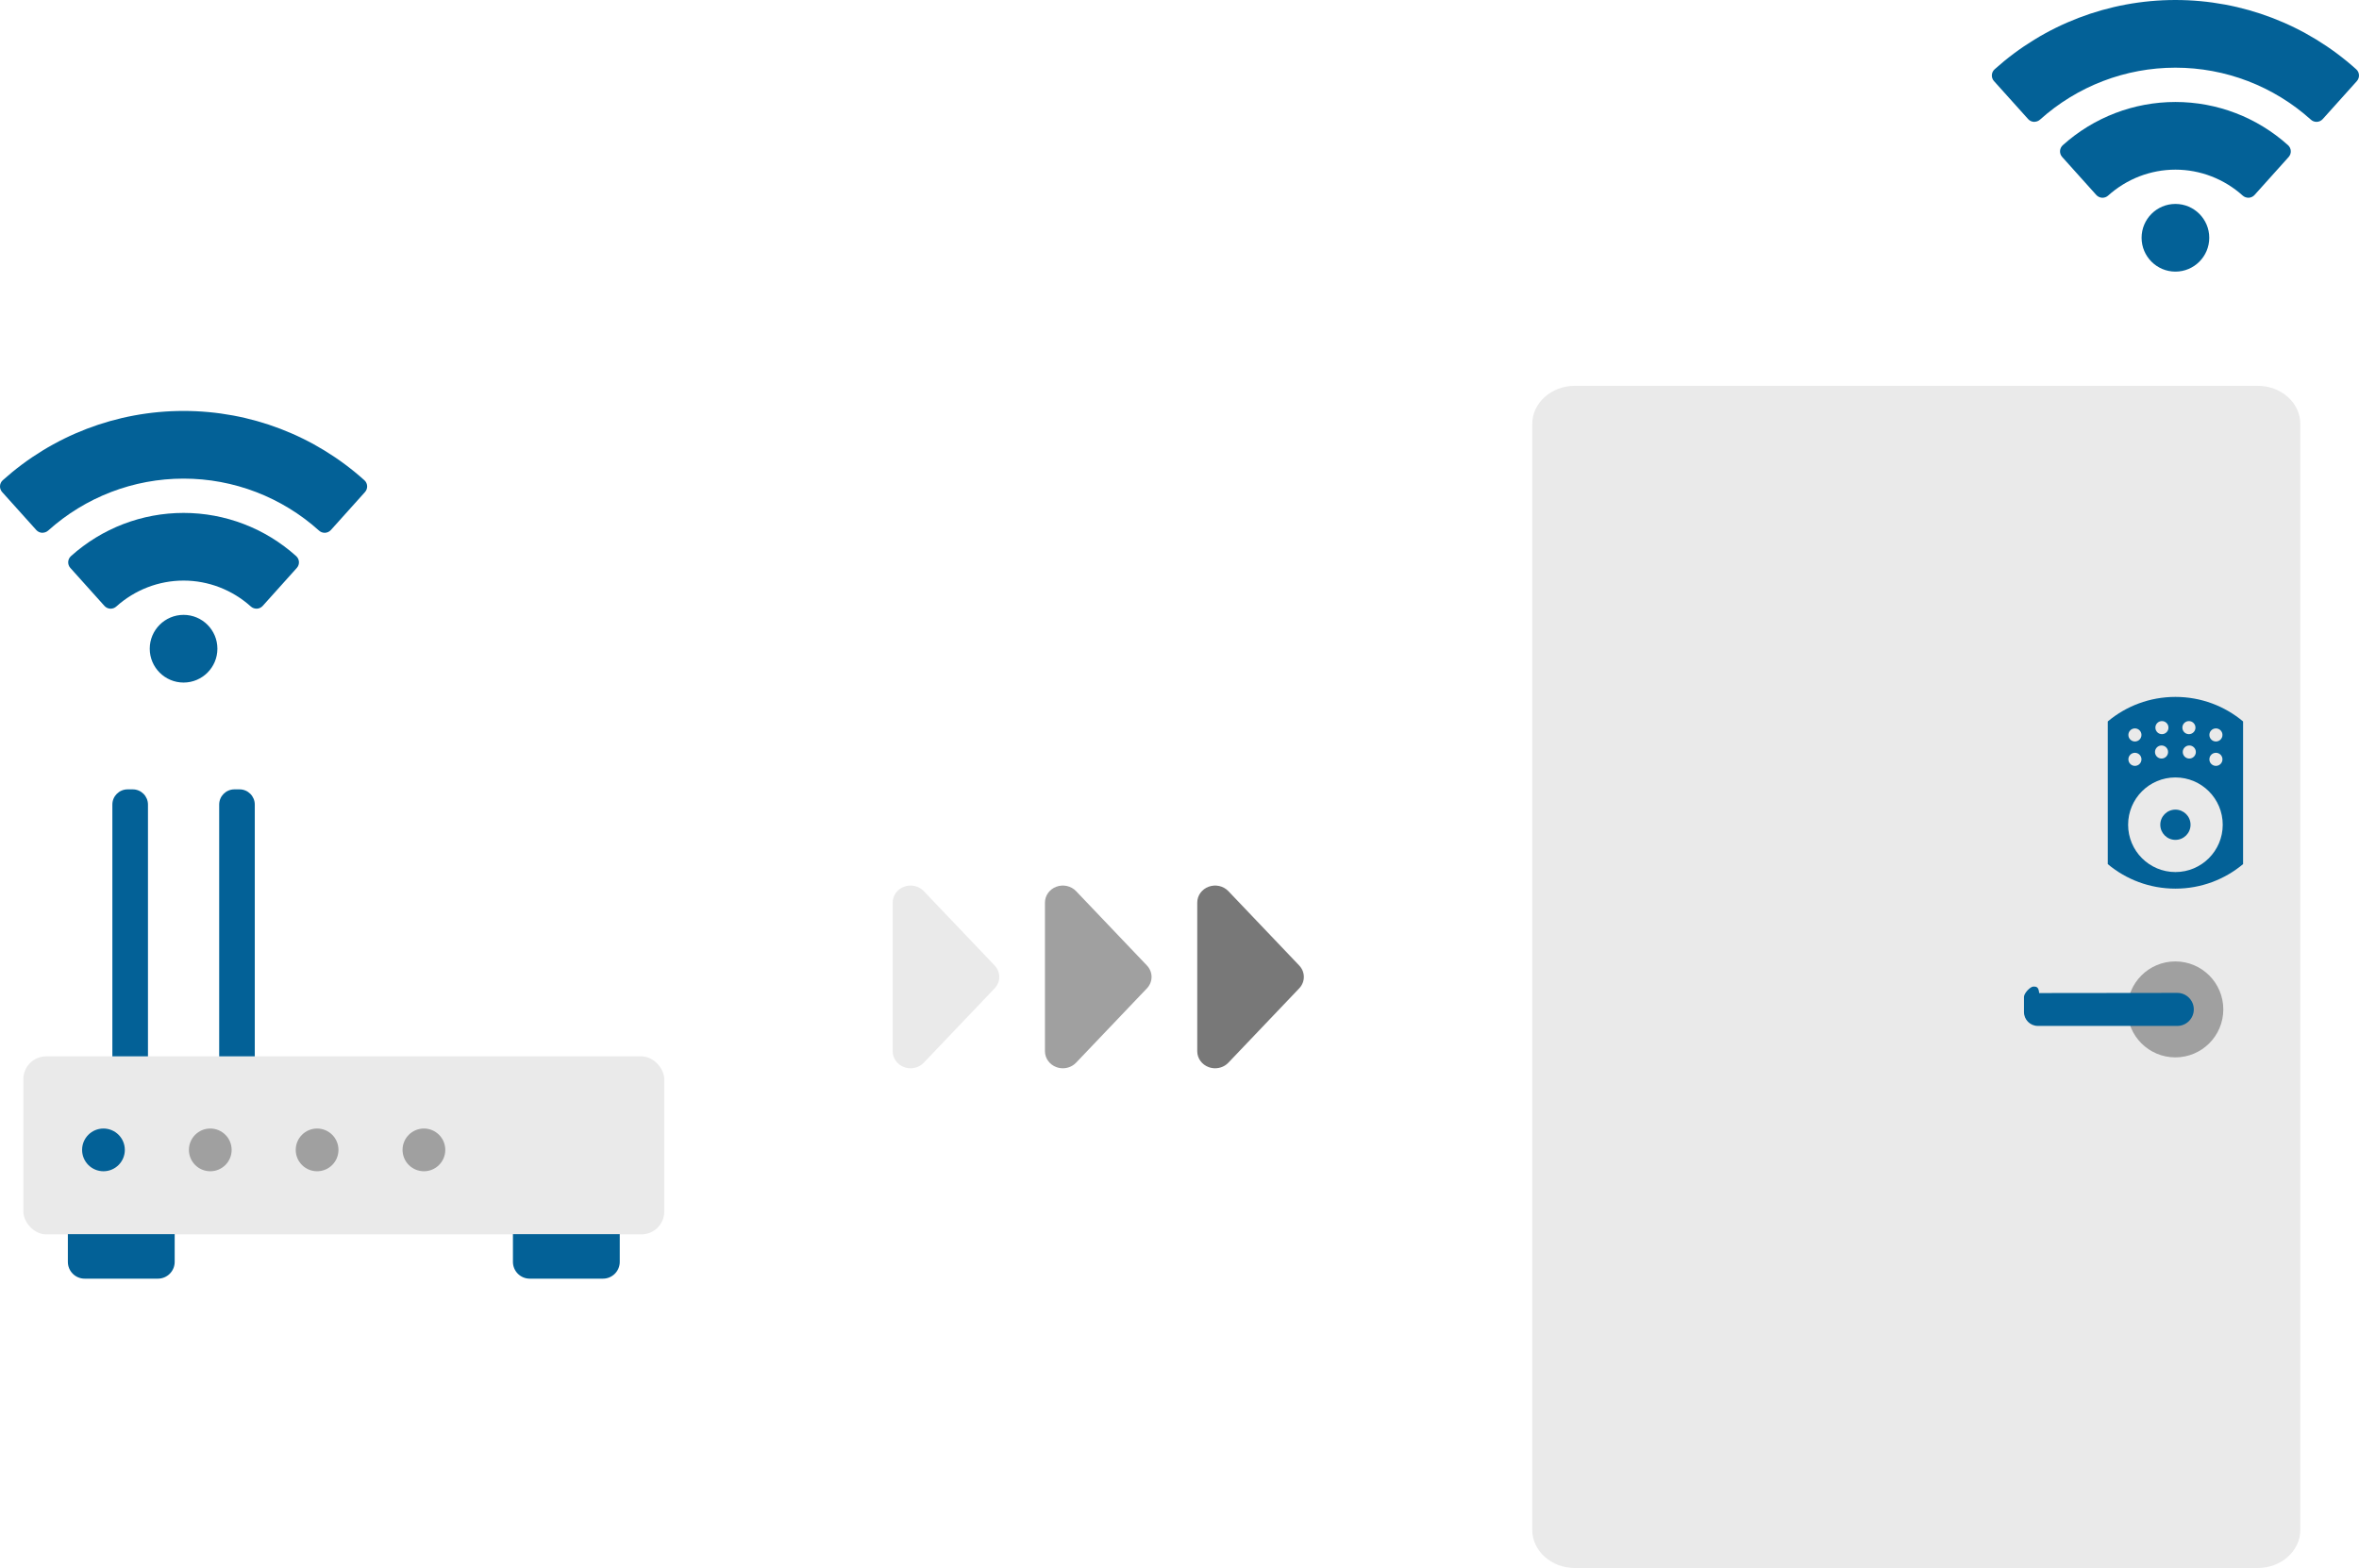 <?xml version="1.0" encoding="UTF-8"?>
<svg id="_レイヤー_2" data-name="レイヤー_2" xmlns="http://www.w3.org/2000/svg" version="1.1" viewBox="0 0 619.643 411.942">
  <!-- Generator: Adobe Illustrator 29.8.2, SVG Export Plug-In . SVG Version: 2.1.1 Build 3)  -->
  <defs>
    <style>
      .st0 {
        fill: #eaeaea;
      }

      .st1 {
        fill: #eaeaea;
      }

      .st2 {
        fill: #a0a0a0;
      }

      .st3 {
        fill: #036197;
      }

      .st4 {
        fill: none;
        stroke: #036197;
        stroke-miterlimit: 10;
        stroke-width: 1.015px;
      }

      .st5 {
        fill: #036197;
      }

      .st6 {
        fill: #787878;
      }
    </style>
  </defs>
  <g>
    <path class="st5" d="M95.71,126.164c-13.058-11.742-29.924-18.204-47.491-18.204-17.562,0-34.429,6.462-47.491,18.204-.902.808-.974,2.196-.17,3.098l8.972,9.982c.391.436.934.692,1.513.727.579-.005,1.15-.175,1.585-.561,9.807-8.819,22.448-13.673,35.592-13.673,13.143,0,25.788,4.854,35.596,13.673.404.364.925.561,1.468.561h.112c.584-.036,1.127-.292,1.518-.727l8.967-9.982c.808-.903.732-2.29-.17-3.098Z"/>
    <path class="st5" d="M48.218,134.751c-10.925,0-21.428,4.028-29.579,11.352-.903.813-.974,2.196-.166,3.098l8.963,9.982c.391.436.939.692,1.518.727h.117c.539,0,1.064-.198,1.464-.561,4.89-4.396,11.177-6.821,17.684-6.821,6.511,0,12.793,2.425,17.683,6.821.435.391,1.001.57,1.585.561.584-.036,1.127-.292,1.518-.727l8.963-9.982c.808-.903.736-2.286-.166-3.098-8.15-7.324-18.653-11.352-29.583-11.352Z"/>
    <path class="st5" d="M48.22,161.536c-4.904,0-8.887,3.988-8.887,8.891,0,4.904,3.983,8.891,8.887,8.891,4.908,0,8.886-3.988,8.886-8.891,0-4.904-3.978-8.891-8.886-8.891Z"/>
    <rect class="st0" x="6.133" y="277.523" width="168.35" height="46.764" rx="6" ry="6"/>
    <circle class="st5" cx="27.177" cy="302.095" r="5.612"/>
    <path class="st5" d="M22.229,324.233h19.247c2.431,0,4.405,1.974,4.405,4.405v7.286h-28.058v-7.286c0-2.431,1.974-4.405,4.405-4.405Z" transform="translate(63.706 660.156) rotate(-180)"/>
    <path class="st5" d="M139.139,324.233h19.247c2.431,0,4.405,1.974,4.405,4.405v7.286h-28.058v-7.286c0-2.431,1.974-4.405,4.405-4.405Z" transform="translate(297.525 660.156) rotate(-180)"/>
    <circle class="st2" cx="55.235" cy="302.095" r="5.612"/>
    <circle class="st2" cx="83.293" cy="302.095" r="5.612"/>
    <circle class="st2" cx="111.351" cy="302.095" r="5.612"/>
    <path class="st5" d="M33.515,207.377h1.353c2.208,0,4,1.792,4,4v66.146h-9.353v-66.146c0-2.208,1.792-4,4-4Z"/>
    <path class="st5" d="M61.573,207.377h1.353c2.208,0,4,1.792,4,4v66.146h-9.353v-66.146c0-2.208,1.792-4,4-4Z"/>
  </g>
  <g>
    <path class="st0" d="M593.023,101.359h-179.332c-6.19,0-11.208,4.486-11.208,10.021v290.541c0,5.534,5.018,10.021,11.208,10.021h179.332c6.19,0,11.208-4.486,11.208-10.021V111.379c0-5.534-5.018-10.021-11.208-10.021Z"/>
    <polyline class="st4" points="564.301 219.505 561.731 222.076 560.343 220.664"/>
    <polyline class="st4" points="578.716 218.894 580.613 220.79 578.716 222.687"/>
    <polyline class="st4" points="582.509 222.687 580.613 220.79 582.509 218.894"/>
    <g>
      <path class="st3" d="M589.194,227.016c-4.812,4.022-11.009,6.443-17.771,6.443-6.762,0-12.959-2.421-17.771-6.443v-37.485c4.812-4.022,11.009-6.443,17.771-6.443,6.762,0,12.959,2.421,17.771,6.443l-0.0.003 0,37.482Z"/>
      <g>
        <circle class="st1" cx="571.422" cy="216.674" r="12.427"/>
        <circle class="st3" cx="571.422" cy="216.674" r="3.974"/>
        <circle class="st1" cx="574.968" cy="191.158" r="1.718"/>
        <circle class="st1" cx="582.06" cy="193.081" r="1.718"/>
        <circle class="st1" cx="567.877" cy="191.158" r="1.718"/>
        <circle class="st1" cx="560.785" cy="193.081" r="1.718"/>
        <circle class="st1" cx="575.07" cy="197.566" r="1.718"/>
        <circle class="st1" cx="582.06" cy="199.489" r="1.718"/>
        <circle class="st1" cx="567.775" cy="197.566" r="1.718"/>
        <circle class="st1" cx="560.785" cy="199.489" r="1.718"/>
      </g>
    </g>
    <circle class="st2" cx="571.397" cy="265.185" r="12.604"/>
    <path class="st5" d="M571.911,269.523h-36.637c-1.996,0-3.629-1.633-3.629-3.629v-1.375s0-1.712,0-2.638c0-.927,1.639-2.699,2.485-2.699.749,0,1.369.071,1.502,1.708l36.275-.042c2.397-.003,4.342,1.939,4.343,4.336v0c.001,2.396-1.942,4.339-4.338,4.339Z"/>
  </g>
  <g>
    <path class="st2" d="M301.265,253.647l-18.608-19.529c-1.303-1.369-3.357-1.833-5.169-1.167-1.811.665-3.006,2.323-3.006,4.171v39.059c0,1.848,1.194,3.505,3.006,4.171.55.202,1.123.3,1.69.3,1.3,0,2.572-.514,3.479-1.467l18.608-19.529c1.624-1.704,1.624-4.303,0-6.006Z"/>
    <path class="st0" d="M261.265,253.647l-18.607-19.529c-1.303-1.369-3.358-1.833-5.17-1.167-1.811.665-3.005,2.323-3.005,4.171v39.059c0,1.848,1.194,3.505,3.005,4.171.55.202,1.123.3,1.69.3,1.3,0,2.572-.514,3.48-1.467l18.607-19.529c1.624-1.704,1.624-4.303,0-6.006Z"/>
    <path class="st6" d="M341.265,253.647l-18.608-19.529c-1.303-1.369-3.358-1.833-5.169-1.167-1.811.665-3.005,2.323-3.005,4.171v39.059c0,1.848,1.194,3.505,3.005,4.171.55.202,1.123.3,1.69.3,1.3,0,2.572-.514,3.479-1.467l18.608-19.529c1.624-1.704,1.624-4.303,0-6.006Z"/>
  </g>
  <g>
    <path class="st5" d="M618.912,18.204c-13.058-11.742-29.924-18.204-47.491-18.204-17.562,0-34.429,6.462-47.491,18.204-.902.808-.974,2.196-.17,3.098l8.972,9.982c.391.436.934.692,1.513.727.579-.005,1.15-.175,1.585-.561,9.807-8.819,22.448-13.673,35.592-13.673,13.143,0,25.788,4.854,35.596,13.673.404.364.925.561,1.468.561h.112c.584-.036,1.127-.292,1.518-.727l8.967-9.982c.808-.903.732-2.29-.17-3.098Z"/>
    <path class="st5" d="M571.42,26.791c-10.925,0-21.428,4.028-29.579,11.352-.903.813-.974,2.196-.166,3.098l8.963,9.982c.391.436.939.692,1.518.727h.117c.539,0,1.064-.198,1.464-.561,4.89-4.396,11.177-6.821,17.684-6.821,6.511,0,12.793,2.425,17.683,6.821.435.391,1.001.57,1.585.561.584-.036,1.127-.292,1.518-.727l8.963-9.982c.808-.903.736-2.286-.166-3.098-8.15-7.324-18.653-11.352-29.583-11.352Z"/>
    <path class="st5" d="M571.422,53.576c-4.904,0-8.887,3.988-8.887,8.891,0,4.904,3.983,8.891,8.887,8.891,4.908,0,8.886-3.988,8.886-8.891,0-4.904-3.978-8.891-8.886-8.891Z"/>
  </g>
</svg>